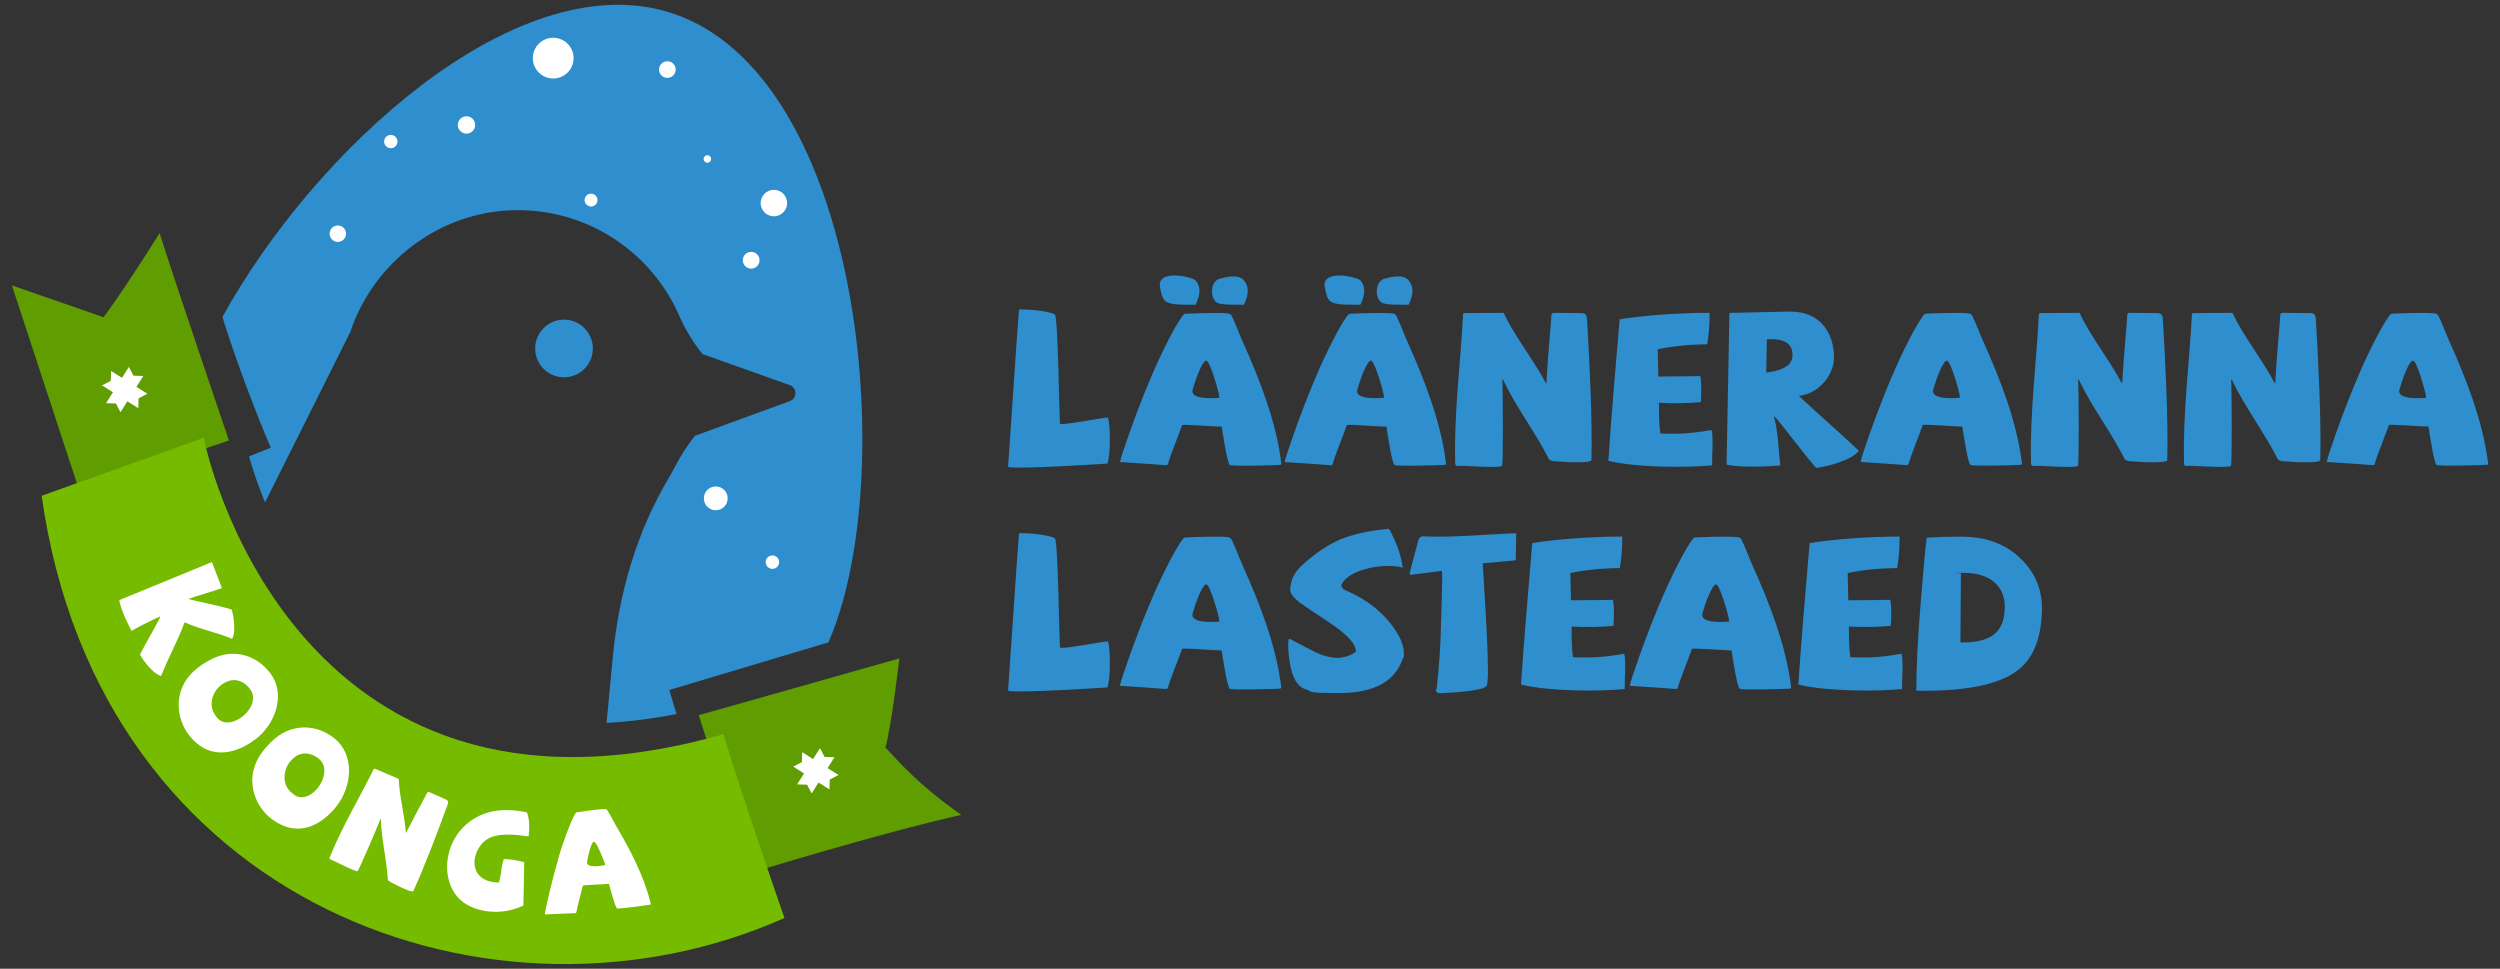 <?xml version="1.0" encoding="UTF-8"?>
<svg xmlns="http://www.w3.org/2000/svg" version="1.1" viewBox="0 0 3191 1236.5">
  <rect x="0" y="0" width="3191" height="1236.5" fill="#333333" stroke="none"/>
  <defs>
    <style>
      .cls-1 {
        fill: #75bb00;
      }

      .cls-2 {
        fill: #2f8ecd;
      }

      .cls-3 {
        fill: #fff;
      }

      .cls-4 {
        fill: #609d00;
      }
    </style>
  </defs>
  <!-- Generator: Adobe Illustrator 28.7.1, SVG Export Plug-In . SVG Version: 1.2.0 Build 142)  -->
  <g>
    <g id="Layer_1">
      <g id="Layer_1-2" data-name="Layer_1">
        <g>
          <g>
            <g>
              <path class="cls-2" d="M1346.6,687.4c3.9,3.6,5.5,136.2,6.4,139,1.1,3.1,52.4-7.5,61.3-7.8,3.1,11.4,3.3,47.4-.8,58.8,0,0-112.4,7.5-126.8,4.4,0,0,13-192,13.9-201.2,16.9-.6,42.7,3.3,46.1,6.7h0Z"/>
              <path class="cls-2" d="M1467,772c15.5-37.5,33.8-71.9,41.3-81.9,2.5-3.3,2.5-4.2,6.1-4.2,6.1-.3,43-1.7,52.7-.3,3.9.6,4.4,1.9,6.1,5.6,4.4,9.1,8.3,20.3,12.8,30.2,21.9,48.8,42.5,101.8,49.1,153.4.3,1.9.8,3.6-1.1,4.2-1.7.3-63,2.2-64.6,0-3.6-5-8.9-41.6-9.7-46.3,0-.8-.3-1.4-.3-2.5-14.4-.3-41.9-2.8-50.5-2.2-7.2,20-15.5,39.4-18,49.4-.6,2.2-2.2,2.2-4.2,1.9-1.7-.3-51.1-3.6-56.6-3.9-.3,0-.6-.3-.6-.6,1.7-7.8,18.3-57.2,37.5-102.9h0ZM1556.1,790c-.8-4.7-11.4-43.6-16.4-44.1-5-.3-13.9,24.4-17.5,37.2-3.3,13,27.7,10.8,34.1,10.3-.3-1.4-.3-2.8-.3-3.3h.1Z"/>
              <path class="cls-2" d="M1791.3,838.3c-9.4,31.1-36.6,46.3-82.1,46.3s-31.6-1.7-43.3-5c-10-3.3-16.6-14.7-19.7-34.4-1.7-10-2.2-19.4-1.7-29.1.3-.3,1.1-.6,2.5-.3,9.2,5,20.5,10.8,33.8,17.5,9.7,4.4,18.9,6.4,26.4,6.4s16.9-2.8,23.6-8c-.3-6.9-5.3-14.4-14.7-22.5-5.8-5.3-15.3-12.2-29.1-21.1-6.7-4.2-16.1-10.8-28-18.9-8.3-6.7-12.2-11.9-12.2-16.1.3-11.1,4.4-21.4,13.6-30.2,16.4-15.3,33.3-26.9,50.2-34.4,16.9-6.7,37.7-11.4,62.4-13.6,9.7,17.8,15.5,34.4,17.5,49.7-20.8-6.4-66.3.8-77.4,20-1.9,2.5-.8,5.3,1.9,7.5.8.6,3.3,1.9,6.4,3.1,22.7,10.3,41.1,24.4,54.4,41.9,10.8,13.9,16.1,26.1,16.1,36.9s-.3,3-.6,4.4h0Z"/>
              <path class="cls-2" d="M1933.1,680.7c1.9,0,2.2.3,2.2,2.2-.3,10.5-.3,21.1-.6,31.3,0,.8-.3,1.1-.8,1.1l-40.2,3.6c-1.1,0-1.4.3-1.1,1.4,1.9,33.8,10.3,150.1,4.7,155.6-6.1,6.4-47.4,8.3-57.7,8.9-10,.3-5.8-6.1-5.8-6.1,0,0,3.9-32.7,5-66,.8-33.6,2.8-75.7,1.7-84.1l-38.8,5c-.8.3-2.8-.6-2.5-1.9,3.3-13.6,7.2-26.6,11.4-42.7,1.1-3.3,2.8-4.2,5.8-4.4,38.6,1.7,78-2.5,116.8-3.9h0Z"/>
              <path class="cls-2" d="M2073.7,879.6c-31.1,2.8-94.6,3.3-132.3-5.8,3.9-58.8,9.7-124.6,14.4-180.6,24.4-4.4,78.5-8.6,114.9-8.3,0,15.3-1.4,32.5-3.3,40.2-25.3.3-46.9,2.8-63,6.4l.8,34.7c33.3-.3,48.8-.3,53.5-.6,2.2,10.5,1.1,24.4.8,33.3-18.3,1.4-32.7,1.9-53.5.8,0,12.2,0,27.2,1.7,39.1,21.9,1.1,39.1.3,65.5-4.4,2.5,9.7.3,34.1.6,45.2h-.1Z"/>
              <path class="cls-2" d="M2117.8,772c15.5-37.5,33.8-71.9,41.3-81.9,2.5-3.3,2.5-4.2,6.1-4.2,6.1-.3,43-1.7,52.7-.3,3.9.6,4.4,1.9,6.1,5.6,4.4,9.1,8.3,20.3,12.8,30.2,21.9,48.8,42.5,101.8,49.1,153.4.3,1.9.8,3.6-1.1,4.2-1.7.3-63,2.2-64.6,0-3.6-5-8.9-41.6-9.7-46.3,0-.8-.3-1.4-.3-2.5-14.4-.3-41.9-2.8-50.5-2.2-7.2,20-15.5,39.4-18,49.4-.6,2.2-2.2,2.2-4.2,1.9-1.7-.3-51.1-3.6-56.6-3.9-.3,0-.6-.3-.6-.6,1.7-7.8,18.3-57.2,37.5-102.9h0ZM2206.8,790c-.8-4.7-11.4-43.6-16.4-44.1-5-.3-13.9,24.4-17.5,37.2-3.3,13,27.7,10.8,34.1,10.3-.3-1.4-.3-2.8-.3-3.3h0Z"/>
              <path class="cls-2" d="M2427.7,879.6c-31.1,2.8-94.6,3.3-132.3-5.8,3.9-58.8,9.7-124.6,14.4-180.6,24.4-4.4,78.5-8.6,114.9-8.3,0,15.3-1.4,32.5-3.3,40.2-25.3.3-46.9,2.8-63,6.4l.8,34.7c33.3-.3,48.8-.3,53.5-.6,2.2,10.5,1.1,24.4.8,33.3-18.3,1.4-32.7,1.9-53.5.8,0,12.2,0,27.2,1.7,39.1,21.9,1.1,39.1.3,65.5-4.4,2.5,9.7.3,34.1.6,45.2h0Z"/>
              <path class="cls-2" d="M2606.3,779.5c-.8,35.8-11.4,61.6-31.6,76.6-23.9,18-67.1,26.6-128.7,25.5,0-27.7,1.7-66,5.8-115.1,3-38.3,5.5-64.9,7.5-80.2,32.2-1.9,54.1-1.7,65.8.3,23,3.6,42.5,13.6,57.7,30,16.4,17.5,24.1,38.3,23.6,63h-.1ZM2558.9,775.6c.6-31.1-23.9-44.4-51.3-44.4s-3.3.3-4.7.6c0,2.8-.3,30.8-.6,88.2,40,.6,56-13.6,56.6-44.4h0Z"/>
            </g>
            <g>
              <path class="cls-2" d="M1346.6,401.7c3.9,3.6,5.5,136.2,6.4,139,1.1,3,52.4-7.5,61.3-7.8,3.1,11.4,3.3,47.4-.8,58.8,0,0-112.4,7.5-126.8,4.4,0,0,13-192,13.9-201.1,16.9-.6,42.7,3.3,46.1,6.7h0Z"/>
              <path class="cls-2" d="M1429.6,589.3c1.7-7.8,18.3-57.2,37.5-102.9,15.5-37.5,33.8-71.9,41.3-81.8,2.5-3.3,2.5-4.2,6.1-4.2,6.1-.3,43-1.7,52.7-.3,3.9.6,4.4,1.9,6.1,5.5,4.4,9.2,8.3,20.3,12.8,30.2,21.9,48.8,42.5,101.8,49.1,153.4.3,1.9.8,3.6-1.1,4.2-1.7.3-63,2.2-64.6,0-3.6-5-8.9-41.6-9.7-46.3,0-.8-.3-1.4-.3-2.5-14.4-.3-41.9-2.8-50.5-2.2-7.2,20-15.5,39.4-18,49.4-.6,2.2-2.2,2.2-4.2,1.9-1.7-.3-51.1-3.6-56.6-3.9-.3,0-.6-.3-.6-.6h0ZM1480.6,366.5c3.1,15.3,4.4,18.3,13.6,20.8,8.9,2.2,19.7,1.4,31.9,1.7,3.9-8.6,8.6-20.3.3-30.8-4.2-5-49.9-15.3-45.8,8.3h0ZM1556.4,507.7c-.3-1.4-.3-2.8-.3-3.3-.8-4.7-11.4-43.6-16.4-44.1-5-.3-13.9,24.4-17.5,37.2-3.3,13,27.7,10.8,34.1,10.3h.1ZM1555.8,387.3c8.6,2.2,19.7,1.4,31.9,1.7,3.9-8.6,8.6-20.3.3-30.8-7.2-8.9-22.8-4.7-31.1-2.5-13,3.3-13,28.6-1.1,31.6h0Z"/>
              <path class="cls-2" d="M1639.8,589.3c1.7-7.8,18.3-57.2,37.5-102.9,15.5-37.5,33.8-71.9,41.3-81.8,2.5-3.3,2.5-4.2,6.1-4.2,6.1-.3,43-1.7,52.7-.3,3.9.6,4.4,1.9,6.1,5.5,4.4,9.2,8.3,20.3,12.8,30.2,21.9,48.8,42.5,101.8,49.1,153.4.3,1.9.8,3.6-1.1,4.2-1.7.3-63,2.2-64.6,0-3.6-5-8.9-41.6-9.7-46.3,0-.8-.3-1.4-.3-2.5-14.4-.3-41.9-2.8-50.5-2.2-7.2,20-15.5,39.4-18,49.4-.6,2.2-2.2,2.2-4.2,1.9-1.7-.3-51.1-3.6-56.6-3.9-.3,0-.6-.3-.6-.6h0ZM1690.9,366.5c3.1,15.3,4.4,18.3,13.6,20.8,8.9,2.2,19.7,1.4,31.9,1.7,3.9-8.6,8.6-20.3.3-30.8-4.2-5-49.9-15.3-45.8,8.3h0ZM1766.6,507.7c-.3-1.4-.3-2.8-.3-3.3-.8-4.7-11.4-43.6-16.4-44.1-5-.3-13.9,24.4-17.5,37.2-3.3,13,27.7,10.8,34.1,10.3h.1ZM1766.1,387.3c8.6,2.2,19.7,1.4,31.9,1.7,3.9-8.6,8.6-20.3.3-30.8-7.2-8.9-22.8-4.7-31.1-2.5-13,3.3-13,28.6-1.1,31.6h0Z"/>
              <path class="cls-2" d="M1981.1,588.2c-1.1-.3-1.7-.3-1.9-.6-.2,0-.4-.1-.6-.3l-.3-.3-.8-.3-.6-.8c-17.5-35-41.9-66-58.5-101.5l-.8.3c.8,18,1.1,109.3-.3,109.9-5.5,3.1-44.9-.3-54.9,0-.8,0-4.7,1.1-5-2.5-1.7-66.3,6.9-127.9,10-190.6,0-1.1.8-1.9,1.9-1.9l48.8-.3c1.1,0,1.7.6,1.9,1.4,11.9,26.4,38.3,59.7,53,88.2h.8c1.9-35.5,5.8-73.8,6.4-86.3,0-3.3,1.9-3.3,5-3.3l32.5.3c6.7,0,7.8,2.8,8,8.9,3.1,53,6.9,124.6,5.6,178.7-.3,4.2-30,3-44.4,1.7-1.9,0-3.9,0-5.8-.6h0Z"/>
              <path class="cls-2" d="M2185.2,594c-31.1,2.8-94.6,3.3-132.3-5.8,3.9-58.8,9.7-124.6,14.4-180.6,24.4-4.4,78.5-8.6,114.9-8.3,0,15.3-1.4,32.5-3.3,40.2-25.3.3-46.9,2.8-63,6.4l.8,34.7c33.3-.3,48.8-.3,53.5-.6,2.2,10.5,1.1,24.4.8,33.3-18.3,1.4-32.7,1.9-53.5.8,0,12.2,0,27.2,1.7,39.1,21.9,1.1,39.1.3,65.5-4.4,2.5,9.7.3,34.1.6,45.2h0Z"/>
              <path class="cls-2" d="M2372.5,575.4c-6.9,10.5-36.6,19.7-54.4,21.9-20.8-23.9-53.8-69.6-53.8-65.5,5.3,18.9,5.8,42.7,8,62.4-21.1,1.4-49.4,2.8-68.5-1.1l3.6-193.7,75.7-1.7c35-.8,55.2,20.5,57.7,53.5,2.5,25.2-17.8,51.1-44.7,54.1,24.7,23.6,51.9,46.3,76.3,69.9v.2ZM2254.3,475.5c14.4-1.7,32.7-6.1,33.6-20.8.8-12.2-5.3-23.3-32.7-21.6l-.8,42.5h-.1Z"/>
              <path class="cls-2" d="M2412.4,486.3c15.5-37.5,33.8-71.9,41.3-81.8,2.5-3.3,2.5-4.2,6.1-4.2,6.1-.3,43-1.7,52.7-.3,3.9.6,4.4,1.9,6.1,5.5,4.4,9.2,8.3,20.3,12.8,30.2,21.9,48.8,42.5,101.8,49.1,153.4.3,1.9.8,3.6-1.1,4.2-1.7.3-63,2.2-64.6,0-3.6-5-8.9-41.6-9.7-46.3,0-.8-.3-1.4-.3-2.5-14.4-.3-41.9-2.8-50.5-2.2-7.2,20-15.5,39.4-18,49.4-.6,2.2-2.2,2.2-4.2,1.9-1.7-.3-51.1-3.6-56.6-3.9-.3,0-.6-.3-.6-.6,1.7-7.8,18.3-57.2,37.5-102.9h0ZM2501.4,504.4c-.8-4.7-11.4-43.6-16.4-44.1-5-.3-13.9,24.4-17.5,37.2-3.3,13,27.7,10.8,34.1,10.3-.3-1.4-.3-2.8-.3-3.3h0Z"/>
              <path class="cls-2" d="M2716.1,588.2c-1.1-.3-1.7-.3-1.9-.6-.2,0-.4-.1-.6-.3l-.3-.3-.8-.3-.6-.8c-17.5-35-41.9-66-58.5-101.5l-.8.3c.8,18,1.1,109.3-.3,109.9-5.5,3.1-44.9-.3-54.9,0-.8,0-4.7,1.1-5-2.5-1.7-66.3,6.9-127.9,10-190.6,0-1.1.8-1.9,1.9-1.9l48.8-.3c1.1,0,1.7.6,1.9,1.4,11.9,26.4,38.3,59.7,53,88.2h.8c1.9-35.5,5.8-73.8,6.4-86.3,0-3.3,1.9-3.3,5-3.3l32.5.3c6.7,0,7.8,2.8,8,8.9,3.1,53,6.9,124.6,5.6,178.7-.3,4.2-30,3-44.4,1.7-1.9,0-3.9,0-5.8-.6h0Z"/>
              <path class="cls-2" d="M2911.4,588.2c-1.1-.3-1.7-.3-1.9-.6-.2,0-.4-.1-.6-.3l-.3-.3-.8-.3-.6-.8c-17.5-35-41.9-66-58.5-101.5l-.8.3c.8,18,1.1,109.3-.3,109.9-5.5,3.1-44.9-.3-54.9,0-.8,0-4.7,1.1-5-2.5-1.7-66.3,6.9-127.9,10-190.6,0-1.1.8-1.9,1.9-1.9l48.8-.3c1.1,0,1.7.6,1.9,1.4,11.9,26.4,38.3,59.7,53,88.2h.8c1.9-35.5,5.8-73.8,6.4-86.3,0-3.3,1.9-3.3,5-3.3l32.5.3c6.7,0,7.8,2.8,8,8.9,3.1,53,6.9,124.6,5.6,178.7-.3,4.2-30,3-44.4,1.7-1.9,0-3.9,0-5.8-.6h0Z"/>
              <path class="cls-2" d="M3007.4,486.3c15.5-37.5,33.8-71.9,41.3-81.8,2.5-3.3,2.5-4.2,6.1-4.2,6.1-.3,43-1.7,52.7-.3,3.9.6,4.4,1.9,6.1,5.5,4.4,9.2,8.3,20.3,12.8,30.2,21.9,48.8,42.5,101.8,49.1,153.4.3,1.9.8,3.6-1.1,4.2-1.7.3-63,2.2-64.6,0-3.6-5-8.9-41.6-9.7-46.3,0-.8-.3-1.4-.3-2.5-14.4-.3-41.9-2.8-50.5-2.2-7.2,20-15.5,39.4-18,49.4-.6,2.2-2.2,2.2-4.2,1.9-1.7-.3-51.1-3.6-56.6-3.9-.3,0-.6-.3-.6-.6,1.7-7.8,18.3-57.2,37.5-102.9h0ZM3096.4,504.4c-.8-4.7-11.4-43.6-16.4-44.1-5-.3-13.9,24.4-17.5,37.2-3.3,13,27.7,10.8,34.1,10.3-.3-1.4-.3-2.8-.3-3.3h0Z"/>
            </g>
          </g>
          <g>
            <path class="cls-2" d="M317.8,582.3c4.2,15,10.8,35.5,20.5,59l108.8-217.5c29.4-88.3,112.8-153.6,209.3-155.5,94.2-1.9,175.4,54.1,210.7,134.9,7.7,17.7,17.9,34.1,29.8,49.1l.3-.2,110.9,39.5c9.5,3.4,9.6,16.9,0,20.4l-121.2,44.3h0c-9.9,12.6-18.6,26.2-26,40.6-2.1,4-4.3,8-6.6,11.9-41.4,69.4-64.4,148.3-72,228.8l-8.1,85.1c28.1-1.5,57.9-5.2,89.3-11.3l-9.2-30.7,203.2-60.8c6.8-16.1,12.7-32.7,17.6-49.9,66.4-233.3,7.9-689.1-225.3-755.6-194.1-55.3-447.8,176.3-565.9,390.1,25.4,82.5,61.7,167,61.7,167l-27.9,11.1v-.3Z"/>
            <path class="cls-2" d="M719.9,481.6c20.3,0,36.8-16.5,36.8-36.8s-16.5-36.8-36.8-36.8-36.8,16.5-36.8,36.8,16.5,36.8,36.8,36.8Z"/>
            <path class="cls-3" d="M862.4,88.8c0,5.8-4.7,10.6-10.6,10.6s-10.6-4.7-10.6-10.6,4.7-10.6,10.6-10.6,10.6,4.7,10.6,10.6Z"/>
            <path class="cls-3" d="M898.1,202.9c0-2.7,2.2-4.8,4.8-4.8s4.8,2.2,4.8,4.8-2.2,4.8-4.8,4.8-4.8-2.2-4.8-4.8Z"/>
            <path class="cls-3" d="M606.5,159.5c0,6.1-5,11.1-11.1,11.1s-11.1-5-11.1-11.1,5-11.1,11.1-11.1,11.1,5,11.1,11.1Z"/>
            <path class="cls-3" d="M977.3,717.5c0-4.8,3.9-8.6,8.6-8.6s8.6,3.9,8.6,8.6-3.9,8.6-8.6,8.6-8.6-3.9-8.6-8.6Z"/>
            <path class="cls-3" d="M969.5,332.2c0,5.9-4.8,10.7-10.7,10.7s-10.7-4.8-10.7-10.7,4.8-10.7,10.7-10.7,10.7,4.8,10.7,10.7Z"/>
            <circle class="cls-3" cx="498.8" cy="180.7" r="8.5"/>
            <circle class="cls-3" cx="706.1" cy="74.2" r="26"/>
            <path class="cls-3" d="M1004.7,259.2c0,9.3-7.6,16.9-16.9,16.9s-16.9-7.6-16.9-16.9,7.6-16.9,16.9-16.9,16.9,7.6,16.9,16.9Z"/>
            <path class="cls-3" d="M441.7,298.3c0,5.8-4.7,10.5-10.5,10.5s-10.5-4.7-10.5-10.5,4.7-10.5,10.5-10.5,10.5,4.7,10.5,10.5Z"/>
            <path class="cls-3" d="M928.8,636.1c0,8.4-6.8,15.2-15.2,15.2s-15.2-6.8-15.2-15.2,6.8-15.2,15.2-15.2,15.2,6.8,15.2,15.2Z"/>
            <path class="cls-3" d="M762.6,255.4c0,4.5-3.7,8.2-8.2,8.2s-8.2-3.7-8.2-8.2,3.7-8.2,8.2-8.2,8.2,3.7,8.2,8.2h0Z"/>
          </g>
          <path class="cls-4" d="M292.2,562.2s-69.3-203.8-88.5-264.6c-50.4,80.1-71.5,107.3-71.5,107.3l-117-40.6,86.1,262.3,190.9-64.4h0Z"/>
          <path class="cls-4" d="M957.4,1114.4s163.2-50.4,269.5-74.3c-56.8-40.1-79.2-67.7-96.7-85.9,8.3-30.7,17.7-113.8,17.7-113.8l-256.1,72.5,65.7,201.4h-.1Z"/>
          <path class="cls-1" d="M260.5,558.7c-2,.8,108,536.6,663,378.4,21.9,74.7,77.8,234.6,77.8,234.6-367,163.7-874.5-13.6-948.1-538.9l207.4-74.2h-.1Z"/>
          <g>
            <path class="cls-3" d="M295.8,778.2c2.6,8.9,5.5,29.5.4,37.2-19.9-8.5-40.7-12-60.6-21.1-8.8,24.4-20.5,44.1-29.9,68.5-8.2-1.5-21.3-16.9-27-27.2,9-18.3,28.2-49.9,25.7-48.8-12.9,5.8-25.5,12.2-36.6,18.4-6.2-12.3-13.3-26.6-15.6-39.2l118.3-48.6,12.7,33.2c-14.8,5.5-28.4,8.6-43,14,9.9,2.8,40.4,8.4,55.6,13.5h0Z"/>
            <path class="cls-3" d="M324.5,944.8c-28.3,20.3-60,23.6-83.3-6.6-16.6-21.4-20.1-56.2,5-80.5,8-7.7,21.2-16,31.3-19.6,23.7-8.7,50.1-1.6,67.4,21.1,20.8,27.4,6.3,66.5-20.4,85.6ZM291.5,869.3c-6.1,2.2-10.8,5.7-14.3,9.9-7.3,8.9-10.1,22.1-3.1,32.6.6.7,2.5,3.6,3,4.4,17.3,20,58.7-14.9,42.1-36.7-7.2-9.7-17.7-13.7-27.7-10.2Z"/>
            <path class="cls-3" d="M428.9,1029.9c-22,27-51.8,38.4-82.2,15.4-21.6-16.4-34-49.1-16.2-79.1,5.7-9.5,16.3-20.9,25.1-27.1,20.6-14.5,48-14.6,70.6,2.8,27.2,21.1,23.4,62.6,2.6,88h0ZM377.2,965.6c-5.3,3.8-8.9,8.4-11.2,13.3-4.8,10.5-4,23.9,5.5,32.3.7.6,3.3,2.9,4.1,3.4,21.9,14.8,52.8-29.7,31-46.4-9.5-7.5-20.7-8.7-29.4-2.7h0Z"/>
            <path class="cls-3" d="M496.8,1124.8c-.6-.5-.9-.6-1-.8-.1,0-.2,0-.3-.3v-.2c-.1,0-.5-.4-.5-.4v-.6c-1.5-25.8-8.1-51-8.9-76.9h-.6c-4.2,11.1-28.1,66.4-29.1,66.4-4.2.4-27.1-12-33.3-14.5-.5-.2-3.1-.6-2.4-2.8,16.4-40.6,37.8-75.6,56.2-112.8.3-.7,1-1,1.7-.7l29.7,12.7c.7.3.9.8.8,1.3.3,19.1,7.5,46.2,8.9,67.4l.5.2c10.5-21,22.9-43.2,26.6-50.6.9-2,2-1.5,3.9-.7l19.6,8.7c4,1.8,4,3.7,2.5,7.5-12.1,32.9-28.6,77.3-43.6,109.7-1.3,2.4-18.9-6-27.3-10.7-1.2-.5-2.4-1-3.4-1.9h0Z"/>
            <path class="cls-3" d="M639.8,1111.2c.7-4.3,1.4-8.9,2.8-13.3l.4-1.4h1.5c7.9.5,15.7,1.5,23.2,3.6l1.4.4-1,55.2-1,.6c-16.1,7.2-32.9,9.4-50.3,6-14.9-3-28.5-9.7-36.9-22.8-16.3-25.4-10-61.5,10.6-82.8,22.2-22.9,50.8-26.1,81-20l1.1.2.4,1.2c2.9,8.6,2.9,18.4,1.9,27.5l-.3,2-2-.3c-13.4-2-34.4-4-47.1,1.9-1.8.8-3.6,1.8-5.3,3.1-2.5,1.8-4.7,3.9-6.5,6.4-6.7,8.4-10.4,21-6.5,31.4,3.5,9.6,12.4,14.3,22.2,15.8,2.4.4,4.9.6,7.3.6,1.6-4.6,2.5-10.2,3.2-15.1v-.2Z"/>
            <path class="cls-3" d="M712.3,1096.6c7.5-25.7,17-49.6,21.2-56.7,1.4-2.4,1.3-2.9,3.7-3.2,4-.6,28.1-4.2,34.6-4,2.6,0,3.1.9,4.4,3.2,3.6,5.7,6.9,12.7,10.6,18.9,17.9,30.4,35.2,63.7,43.4,97.1.3,1.2.8,2.3-.4,2.8-1.1.3-41.2,6-42.4,4.7-2.7-3-8.8-26.7-9.7-29.7,0-.6-.3-.9-.4-1.6-9.5.9-27.7,1.2-33.3,2.2-3.3,13.6-7.3,27-8.2,33.7-.2,1.5-1.3,1.6-2.6,1.6s-33.7,1.3-37.4,1.6c-.2,0-.4,0-.4-.3.5-5.2,7.9-38.8,17.1-70.2h-.2ZM772,1102c-.9-3-10.6-27.7-13.9-27.7-3.3.2-7.3,17-8.8,25.7-1.2,8.8,19,5.1,23.1,4.2-.3-.9-.4-1.8-.4-2.2h0Z"/>
          </g>
          <g>
            <polygon class="cls-3" points="176.5 521 176.9 508.4 188.1 502.6 141.8 473.5 141.4 486.1 130.2 491.9 176.5 521"/>
            <polygon class="cls-3" points="182.9 479.9 170.3 479.5 164.5 468.3 135.4 514.6 148 515 153.8 526.2 182.9 479.9"/>
          </g>
          <g>
            <polygon class="cls-3" points="1058.7 1007.6 1059.1 995 1070.3 989.2 1023.9 960.1 1023.6 972.7 1012.4 978.5 1058.7 1007.6"/>
            <polygon class="cls-3" points="1065.1 966.5 1052.5 966.1 1046.6 954.9 1017.5 1001.2 1030.2 1001.6 1036 1012.8 1065.1 966.5"/>
          </g>
        </g>
      </g>
    </g>
  </g>
</svg>